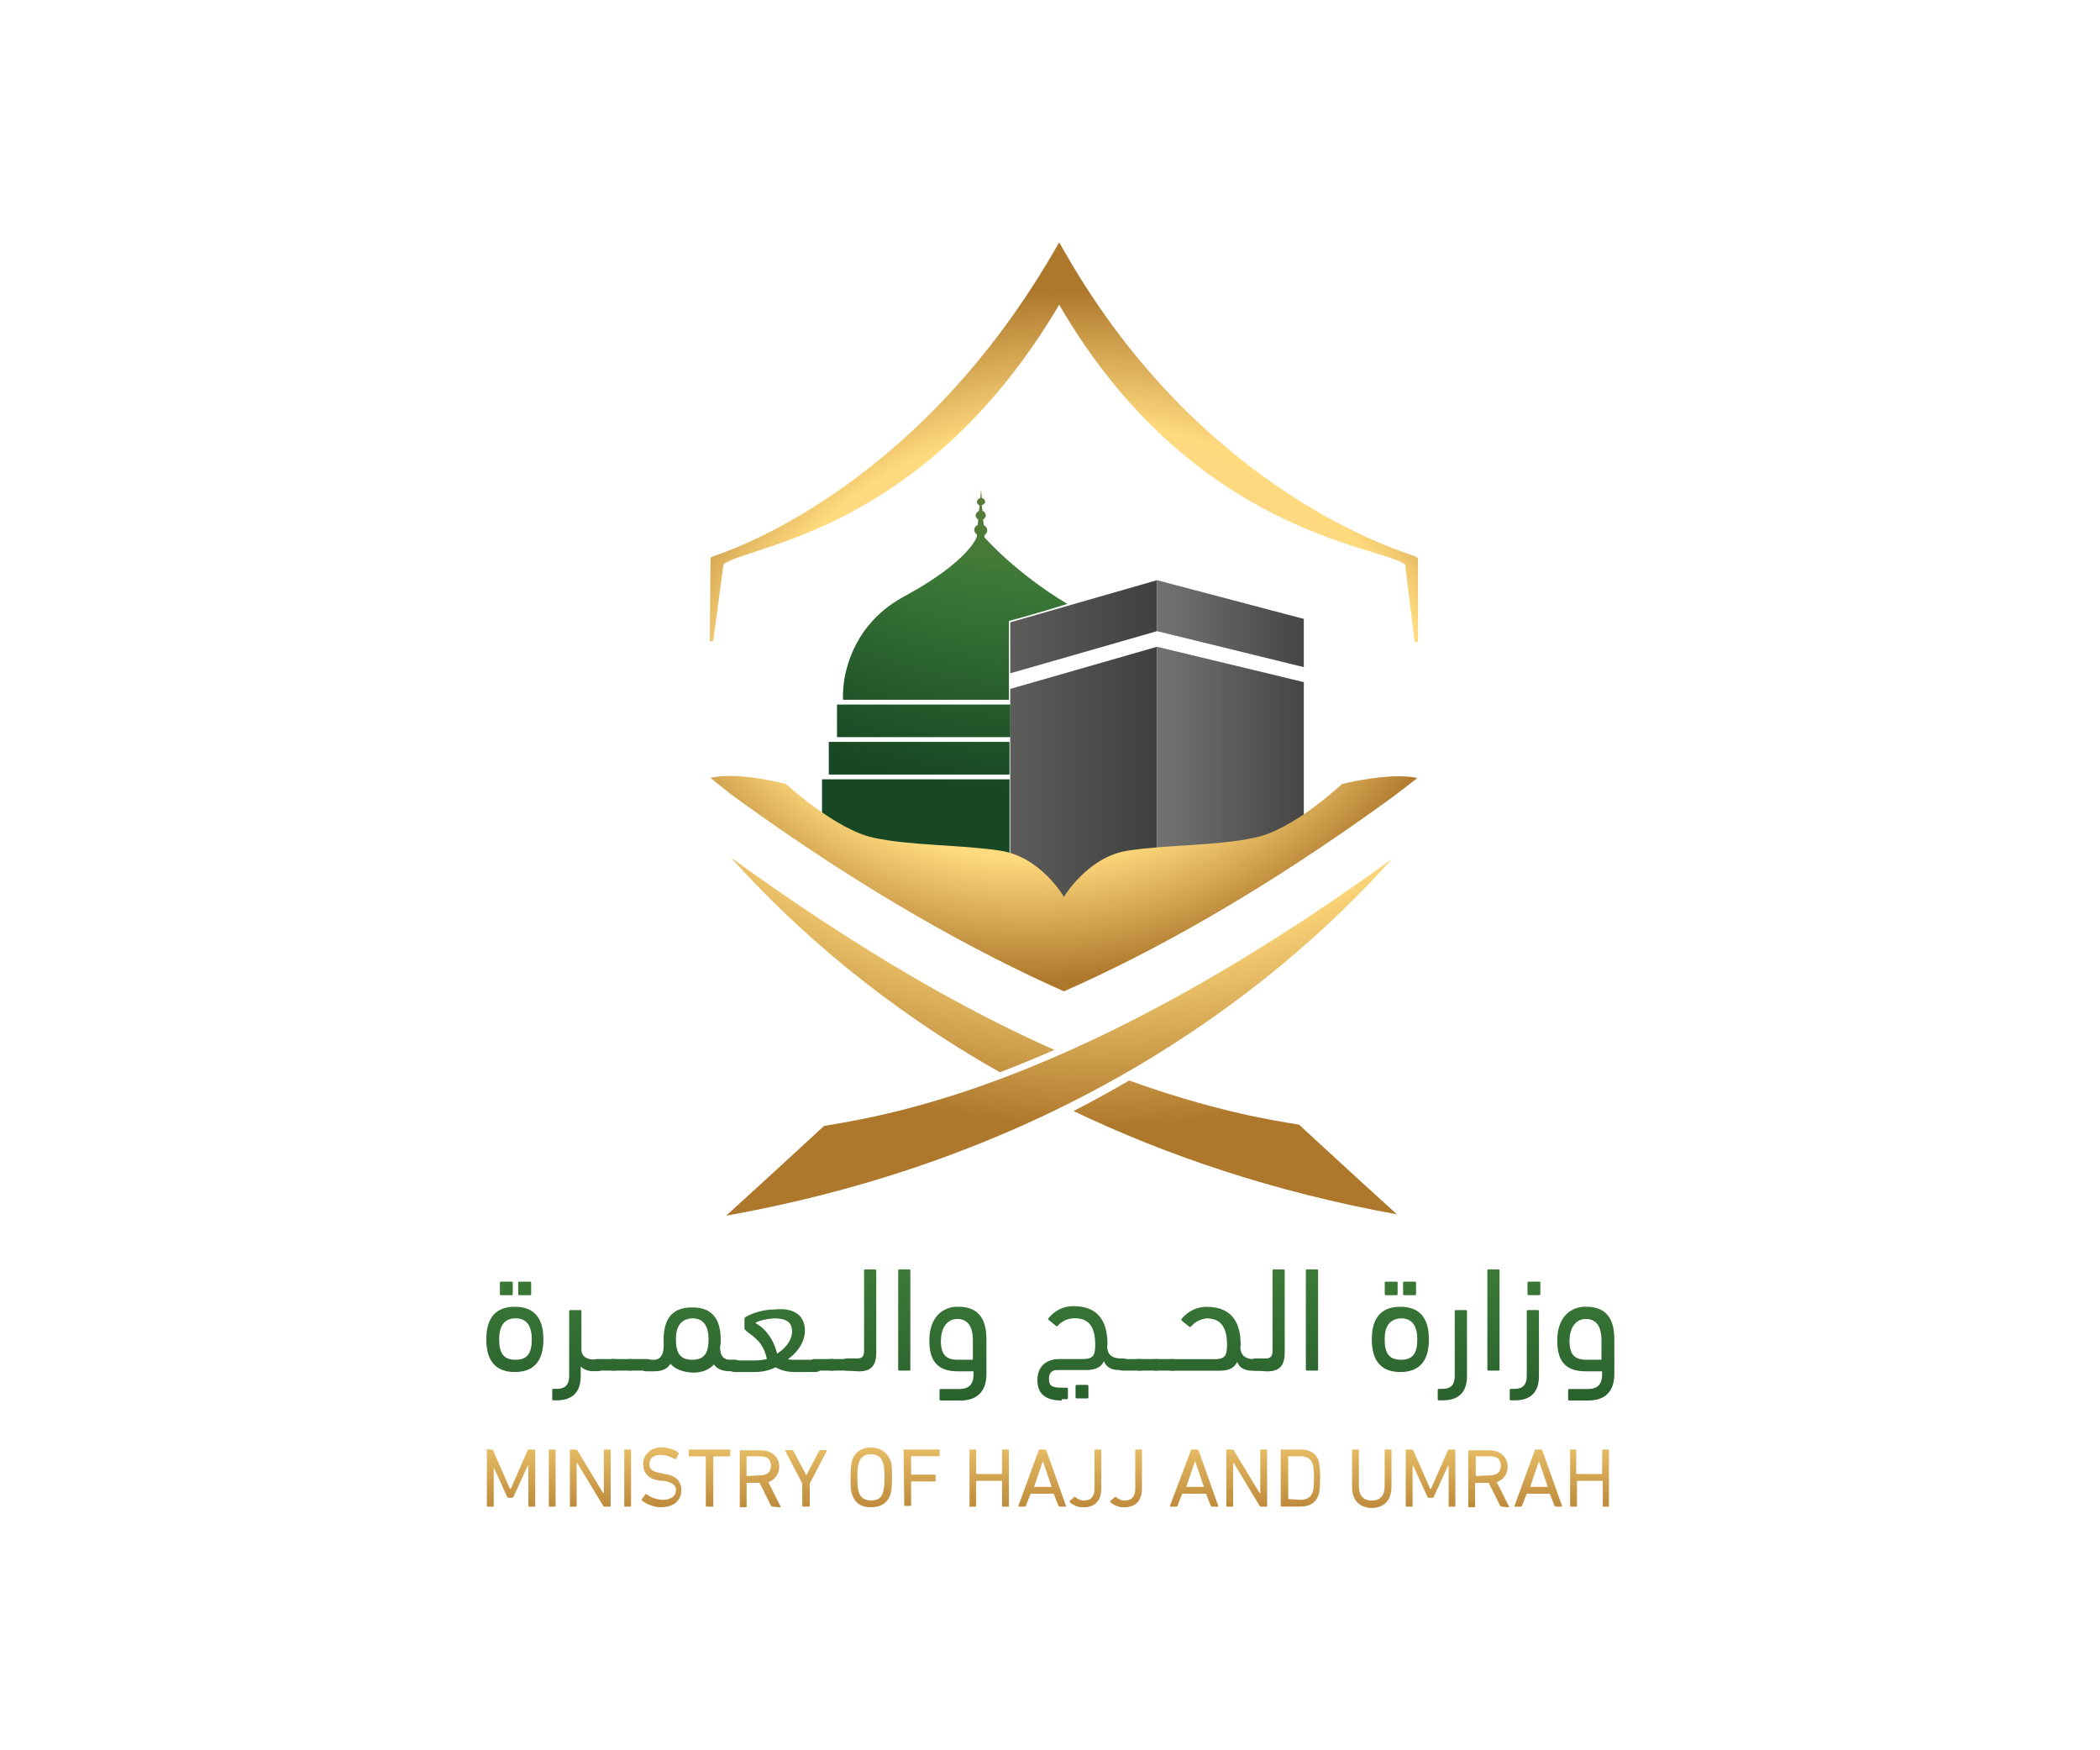 <?xml version="1.0" encoding="UTF-8"?>
<svg id="Layer_2" data-name="Layer 2" xmlns="http://www.w3.org/2000/svg" xmlns:xlink="http://www.w3.org/1999/xlink" viewBox="0 0 300 250">
  <defs>
    <style>
      .cls-1 {
        fill: url(#linear-gradient-38);
      }

      .cls-1, .cls-2, .cls-3, .cls-4, .cls-5, .cls-6, .cls-7, .cls-8, .cls-9, .cls-10, .cls-11, .cls-12, .cls-13, .cls-14, .cls-15, .cls-16, .cls-17, .cls-18, .cls-19, .cls-20, .cls-21, .cls-22, .cls-23, .cls-24, .cls-25, .cls-26, .cls-27, .cls-28, .cls-29, .cls-30, .cls-31, .cls-32, .cls-33, .cls-34, .cls-35, .cls-36, .cls-37, .cls-38, .cls-39, .cls-40, .cls-41, .cls-42, .cls-43, .cls-44, .cls-45, .cls-46, .cls-47, .cls-48, .cls-49, .cls-50, .cls-51, .cls-52, .cls-53, .cls-54, .cls-55, .cls-56, .cls-57, .cls-58, .cls-59, .cls-60, .cls-61 {
        stroke-width: 0px;
      }

      .cls-62 {
        clip-path: url(#clippath-45);
      }

      .cls-2 {
        fill: url(#linear-gradient-12);
      }

      .cls-63 {
        clip-path: url(#clippath-20);
      }

      .cls-64 {
        clip-path: url(#clippath-11);
      }

      .cls-3 {
        fill: url(#linear-gradient-17);
      }

      .cls-65 {
        clip-path: url(#clippath-16);
      }

      .cls-4 {
        fill: url(#linear-gradient-19);
      }

      .cls-5 {
        fill: url(#linear-gradient-33);
      }

      .cls-6 {
        fill: url(#linear-gradient);
      }

      .cls-66 {
        clip-path: url(#clippath-33);
      }

      .cls-67 {
        clip-path: url(#clippath-47);
      }

      .cls-7 {
        fill: url(#linear-gradient-21);
      }

      .cls-68 {
        clip-path: url(#clippath-41);
      }

      .cls-69 {
        clip-path: url(#clippath-32);
      }

      .cls-8 {
        fill: url(#linear-gradient-6);
      }

      .cls-9 {
        fill: url(#radial-gradient-8);
      }

      .cls-70 {
        clip-path: url(#clippath-2);
      }

      .cls-71 {
        clip-path: url(#clippath-13);
      }

      .cls-10 {
        fill: url(#linear-gradient-42);
      }

      .cls-72 {
        clip-path: url(#clippath-37);
      }

      .cls-73 {
        clip-path: url(#clippath-46);
      }

      .cls-74 {
        clip-path: url(#clippath-25);
      }

      .cls-75 {
        clip-path: url(#clippath-15);
      }

      .cls-11 {
        fill: url(#linear-gradient-15);
      }

      .cls-76 {
        clip-path: url(#clippath-6);
      }

      .cls-12 {
        fill: url(#linear-gradient-11);
      }

      .cls-77 {
        clip-path: url(#clippath-40);
      }

      .cls-78 {
        clip-path: url(#clippath-26);
      }

      .cls-13 {
        fill: url(#linear-gradient-5);
      }

      .cls-14 {
        fill: none;
      }

      .cls-15 {
        fill: url(#linear-gradient-31);
      }

      .cls-16 {
        fill: url(#linear-gradient-34);
      }

      .cls-79 {
        clip-path: url(#clippath-7);
      }

      .cls-80 {
        clip-path: url(#clippath-21);
      }

      .cls-81 {
        clip-path: url(#clippath-34);
      }

      .cls-82 {
        clip-path: url(#clippath-57);
      }

      .cls-83 {
        clip-path: url(#clippath-1);
      }

      .cls-84 {
        clip-path: url(#clippath-4);
      }

      .cls-85 {
        clip-path: url(#clippath-38);
      }

      .cls-17 {
        fill: url(#linear-gradient-41);
      }

      .cls-86 {
        clip-path: url(#clippath-36);
      }

      .cls-87 {
        clip-path: url(#clippath-27);
      }

      .cls-18 {
        fill: url(#linear-gradient-40);
      }

      .cls-19 {
        fill: url(#linear-gradient-13);
      }

      .cls-20 {
        fill: url(#linear-gradient-23);
      }

      .cls-88 {
        clip-path: url(#clippath-44);
      }

      .cls-21 {
        fill: url(#linear-gradient-25);
      }

      .cls-22 {
        fill: url(#linear-gradient-43);
      }

      .cls-23 {
        fill: url(#linear-gradient-16);
      }

      .cls-24 {
        fill: url(#linear-gradient-22);
      }

      .cls-89 {
        clip-path: url(#clippath-12);
      }

      .cls-25 {
        fill: #fff;
      }

      .cls-26 {
        fill: url(#linear-gradient-35);
      }

      .cls-27 {
        fill: url(#linear-gradient-50);
      }

      .cls-28 {
        fill: url(#linear-gradient-32);
      }

      .cls-29 {
        fill: url(#linear-gradient-20);
      }

      .cls-30 {
        fill: url(#linear-gradient-14);
      }

      .cls-31 {
        fill: url(#linear-gradient-2);
      }

      .cls-90 {
        clip-path: url(#clippath-24);
      }

      .cls-32 {
        fill: url(#linear-gradient-45);
      }

      .cls-91 {
        clip-path: url(#clippath-30);
      }

      .cls-92 {
        clip-path: url(#clippath-22);
      }

      .cls-33 {
        fill: url(#linear-gradient-7);
      }

      .cls-34 {
        fill: url(#radial-gradient-2);
      }

      .cls-35 {
        fill: url(#linear-gradient-39);
      }

      .cls-36 {
        fill: url(#radial-gradient-7);
      }

      .cls-37 {
        fill: url(#linear-gradient-3);
      }

      .cls-93 {
        clip-path: url(#clippath-9);
      }

      .cls-94 {
        clip-path: url(#clippath-52);
      }

      .cls-95 {
        clip-path: url(#clippath);
      }

      .cls-38 {
        fill: url(#radial-gradient-5);
      }

      .cls-39 {
        fill: url(#linear-gradient-9);
      }

      .cls-96 {
        clip-path: url(#clippath-50);
      }

      .cls-40 {
        fill: url(#linear-gradient-27);
      }

      .cls-41 {
        fill: url(#radial-gradient);
      }

      .cls-97 {
        clip-path: url(#clippath-48);
      }

      .cls-98 {
        clip-path: url(#clippath-39);
      }

      .cls-99 {
        clip-path: url(#clippath-19);
      }

      .cls-100 {
        clip-path: url(#clippath-31);
      }

      .cls-101 {
        clip-path: url(#clippath-54);
      }

      .cls-102 {
        clip-path: url(#clippath-3);
      }

      .cls-42 {
        fill: url(#linear-gradient-36);
      }

      .cls-43 {
        fill: url(#linear-gradient-48);
      }

      .cls-103 {
        clip-path: url(#clippath-43);
      }

      .cls-44 {
        fill: url(#linear-gradient-49);
      }

      .cls-45 {
        fill: url(#linear-gradient-8);
      }

      .cls-46 {
        fill: url(#linear-gradient-47);
      }

      .cls-104 {
        clip-path: url(#clippath-8);
      }

      .cls-47 {
        fill: url(#linear-gradient-24);
      }

      .cls-48 {
        fill: url(#linear-gradient-26);
      }

      .cls-49 {
        fill: url(#linear-gradient-18);
      }

      .cls-50 {
        fill: url(#linear-gradient-30);
      }

      .cls-105 {
        clip-path: url(#clippath-55);
      }

      .cls-106 {
        clip-path: url(#clippath-29);
      }

      .cls-51 {
        fill: url(#linear-gradient-44);
      }

      .cls-107 {
        clip-path: url(#clippath-18);
      }

      .cls-108 {
        clip-path: url(#clippath-14);
      }

      .cls-109 {
        clip-path: url(#clippath-17);
      }

      .cls-52 {
        fill: url(#linear-gradient-29);
      }

      .cls-53 {
        fill: url(#linear-gradient-46);
      }

      .cls-110 {
        clip-path: url(#clippath-5);
      }

      .cls-111 {
        clip-path: url(#clippath-58);
      }

      .cls-54 {
        fill: url(#radial-gradient-6);
      }

      .cls-112 {
        clip-path: url(#clippath-42);
      }

      .cls-55 {
        fill: url(#linear-gradient-28);
      }

      .cls-56 {
        fill: url(#linear-gradient-10);
      }

      .cls-57 {
        fill: url(#radial-gradient-9);
      }

      .cls-58 {
        fill: url(#radial-gradient-3);
      }

      .cls-113 {
        clip-path: url(#clippath-10);
      }

      .cls-114 {
        clip-path: url(#clippath-23);
      }

      .cls-115 {
        clip-path: url(#clippath-56);
      }

      .cls-116 {
        clip-path: url(#clippath-53);
      }

      .cls-117 {
        clip-path: url(#clippath-49);
      }

      .cls-59 {
        fill: url(#linear-gradient-4);
      }

      .cls-118 {
        clip-path: url(#clippath-51);
      }

      .cls-60 {
        fill: url(#linear-gradient-37);
      }

      .cls-119 {
        clip-path: url(#clippath-28);
      }

      .cls-61 {
        fill: url(#radial-gradient-4);
      }

      .cls-120 {
        clip-path: url(#clippath-35);
      }
    </style>
    <clipPath id="clippath">
      <polygon class="cls-14" points="165.29 92.38 144.32 98.4 144.32 130.92 165.29 126.26 165.29 92.38"/>
    </clipPath>
    <linearGradient id="linear-gradient" x1="-1136.87" y1="1207.16" x2="-1135.9" y2="1207.16" gradientTransform="translate(-43704.27 46695.03) rotate(-180) scale(38.59)" gradientUnits="userSpaceOnUse">
      <stop offset="0" stop-color="#3d3d3b"/>
      <stop offset="1" stop-color="#70706f"/>
    </linearGradient>
    <clipPath id="clippath-1">
      <polygon class="cls-14" points="165.29 82.87 144.32 88.89 144.32 96.17 165.29 90.15 165.29 82.87"/>
    </clipPath>
    <linearGradient id="linear-gradient-2" y1="1207.15" y2="1207.15" gradientTransform="translate(-43704.27 46672.23) rotate(-180) scale(38.59)" xlink:href="#linear-gradient"/>
    <clipPath id="clippath-2">
      <polygon class="cls-14" points="165.29 92.38 165.29 92.38 165.29 126.26 186.26 118.4 186.26 97.43 165.29 92.38"/>
    </clipPath>
    <linearGradient id="linear-gradient-3" x1="-1150.31" y1="1214.03" x2="-1149.34" y2="1214.03" gradientTransform="translate(-27290.91 29107.84) rotate(-180) scale(23.89)" xlink:href="#linear-gradient"/>
    <clipPath id="clippath-3">
      <polygon class="cls-14" points="165.29 82.87 165.29 82.87 165.29 90.15 186.26 95.29 186.26 88.4 165.29 82.87"/>
    </clipPath>
    <linearGradient id="linear-gradient-4" x1="-1150.31" y1="1214.01" x2="-1149.34" y2="1214.01" gradientTransform="translate(-27290.91 29086.99) rotate(-180) scale(23.89)" xlink:href="#linear-gradient"/>
    <clipPath id="clippath-4">
      <path class="cls-14" d="m71.31,191.31c0-1.84.68-3.01,2.33-3.01s2.33,1.16,2.33,3.01c0,2.04-.68,2.91-2.33,2.91s-2.33-.87-2.33-2.91m-1.84,0c0,3.3,1.55,4.66,4.08,4.66s4.08-1.36,4.08-4.66-1.55-4.66-4.08-4.66-4.08,1.36-4.08,4.66m2.13-8.25c-.1,0-.19,0-.19.19v1.55c0,.1,0,.2.19.2h1.46c.1,0,.19,0,.19-.2v-1.55c0-.1,0-.19-.19-.19h-1.46Zm2.62,0c-.1,0-.19,0-.19.19v1.55c0,.1,0,.2.19.2h1.46c.1,0,.2,0,.2-.2v-1.55c0-.1,0-.19-.2-.19h-1.46Z"/>
    </clipPath>
    <linearGradient id="linear-gradient-5" x1="-1119.02" y1="1188.09" x2="-1118.05" y2="1188.09" gradientTransform="translate(127298.19 119938.01) rotate(90) scale(107.08)" gradientUnits="userSpaceOnUse">
      <stop offset="0" stop-color="#ab882a"/>
      <stop offset=".04" stop-color="#ab882a"/>
      <stop offset=".17" stop-color="#9e8435"/>
      <stop offset=".32" stop-color="#8f803c"/>
      <stop offset=".66" stop-color="#3b7937"/>
      <stop offset="1" stop-color="#174724"/>
    </linearGradient>
    <clipPath id="clippath-5">
      <path class="cls-14" d="m81.51,187.13c-.1,0-.2,0-.2.19v9.22c0,1.26-.58,1.84-1.75,1.84h-.49c-.1,0-.19,0-.19.19v1.26c0,.1,0,.19.19.19h.39c2.33,0,3.5-1.17,3.5-3.49v-1.36c.49.49,1.07.68,1.75.68h.49c.68,0,.87-.1.87-.87,0-.58-.29-.78-.87-.78h-.2c-1.26,0-1.94-.49-1.94-1.46v-5.44c0-.1,0-.19-.19-.19h-1.36Z"/>
    </clipPath>
    <linearGradient id="linear-gradient-6" x1="-1119.02" y1="1188.1" x2="-1118.05" y2="1188.1" gradientTransform="translate(127307.39 119938.01) rotate(90) scale(107.08)" xlink:href="#linear-gradient-5"/>
    <clipPath id="clippath-6">
      <path class="cls-14" d="m85.3,194.12c-.58,0-.68.2-.68.87,0,.58.1.78.68.78h2.33c.68,0,.87-.19.87-.87,0-.58-.29-.78-.87-.78h-2.33Z"/>
    </clipPath>
    <linearGradient id="linear-gradient-7" x1="-1119.02" y1="1188.1" x2="-1118.05" y2="1188.1" gradientTransform="translate(127311.59 119938.01) rotate(90) scale(107.08)" xlink:href="#linear-gradient-5"/>
    <clipPath id="clippath-7">
      <path class="cls-14" d="m87.62,194.12c-.58,0-.68.2-.68.87,0,.58.1.78.68.78h2.33c.68,0,.87-.19.87-.87,0-.58-.29-.78-.87-.78h-2.33Z"/>
    </clipPath>
    <linearGradient id="linear-gradient-8" x1="-1119.02" y1="1188.1" x2="-1118.05" y2="1188.1" gradientTransform="translate(127313.99 119938.01) rotate(90) scale(107.08)" xlink:href="#linear-gradient-5"/>
    <clipPath id="clippath-8">
      <path class="cls-14" d="m90.05,194.12c-.58,0-.68.2-.68.87,0,.58.1.78.68.78h2.33c.68,0,.87-.19.87-.87,0-.58-.29-.78-.87-.78h-2.33Z"/>
    </clipPath>
    <linearGradient id="linear-gradient-9" x1="-1119.02" y1="1188.1" x2="-1118.05" y2="1188.1" gradientTransform="translate(127316.49 119938.01) rotate(90) scale(107.08)" xlink:href="#linear-gradient-5"/>
    <clipPath id="clippath-9">
      <path class="cls-14" d="m96.56,191.31c0-1.84.68-2.91,2.33-3.01,1.65,0,2.33,1.16,2.33,3.01,0,2.04-.68,2.91-2.33,2.91s-2.33-.87-2.33-2.91m-1.75.1v.87c0,1.46-.68,1.94-1.36,1.94h-1.07c-.68,0-.87.1-.87.78,0,.58.29.87.87.87h.97c.78,0,1.84-.1,2.43-1.07.68.78,1.75,1.17,3.2,1.26,1.26,0,2.33-.39,3.01-1.17.58.87,1.65.97,2.43.97h.48c.68,0,.87-.1.87-.87,0-.58-.29-.78-.87-.78h-.68c-.68,0-1.36-.39-1.36-1.84.1-.29.1-.68.1-.97,0-3.3-1.46-4.66-4.08-4.66s-4.08,1.36-4.08,4.66"/>
    </clipPath>
    <linearGradient id="linear-gradient-10" x1="-1119.02" y1="1188.1" x2="-1118.05" y2="1188.1" gradientTransform="translate(127324.04 119938.01) rotate(90) scale(107.08)" xlink:href="#linear-gradient-5"/>
    <clipPath id="clippath-10">
      <path class="cls-14" d="m107.91,188.98c.29-.29,1.46-.58,2.62-.68,1.55,0,2.62.39,2.62,1.84s-1.17,2.62-2.14,3.2c-.48-2.04-1.65-3.59-3.11-4.37m2.82-1.94c-1.94,0-3.5.68-4.18,1.07-.1,0-.19.19-.19.39v1.26c0,.1.1.2.29.39,1.26.97,2.43,1.65,2.91,3.98-.87.2-1.46.2-1.84.2h-2.72c-.68,0-.87.1-.87.78,0,.58.29.87.87.87h2.91c.87,0,1.94-.19,2.91-.68.78.49,1.75.68,2.72.68h2.91c.68,0,.87-.29.87-.97,0-.58-.29-.78-.87-.78h-3.2c-.29,0-.49,0-.68-.1,1.07-.68,2.43-2.23,2.43-4.08s-1.19-3.05-3.5-3.05c-.24,0-.5.01-.77.04"/>
    </clipPath>
    <linearGradient id="linear-gradient-11" x1="-1119.02" y1="1188.1" x2="-1118.05" y2="1188.1" gradientTransform="translate(127336.49 119938.01) rotate(90) scale(107.08)" xlink:href="#linear-gradient-5"/>
    <clipPath id="clippath-11">
      <path class="cls-14" d="m116.46,194.12c-.58,0-.68.2-.68.87,0,.58.1.78.68.78h2.33c.68,0,.87-.19.87-.87,0-.58-.29-.78-.87-.78h-2.33Z"/>
    </clipPath>
    <linearGradient id="linear-gradient-12" x1="-1119.02" y1="1188.11" x2="-1118.05" y2="1188.11" gradientTransform="translate(127343.69 119938.01) rotate(90) scale(107.08)" xlink:href="#linear-gradient-5"/>
    <clipPath id="clippath-12">
      <path class="cls-14" d="m118.79,194.12c-.58,0-.68.2-.68.87,0,.58.1.78.68.78h2.33c.68,0,.87-.19.87-.87,0-.58-.29-.78-.87-.78h-2.33Z"/>
    </clipPath>
    <linearGradient id="linear-gradient-13" x1="-1119.02" y1="1188.11" x2="-1118.05" y2="1188.11" gradientTransform="translate(127346.09 119938.01) rotate(90) scale(107.08)" xlink:href="#linear-gradient-5"/>
    <clipPath id="clippath-13">
      <path class="cls-14" d="m123.64,181.31c-.1,0-.2,0-.2.19v11.46c0,.78-.29,1.07-.97,1.07h-1.36c-.68,0-.87.29-.87.97,0,.58.29.78.87.78l1.55.1c1.84,0,2.52-.87,2.52-2.72v-11.65c0-.1,0-.19-.2-.19h-1.36Z"/>
    </clipPath>
    <linearGradient id="linear-gradient-14" x1="-1119.02" y1="1188.11" x2="-1118.05" y2="1188.11" gradientTransform="translate(127348.84 119938.01) rotate(90) scale(107.08)" xlink:href="#linear-gradient-5"/>
    <clipPath id="clippath-14">
      <path class="cls-14" d="m128.5,181.31c-.1,0-.19,0-.19.19v14.08c0,.1,0,.19.19.19h1.36c.1,0,.19,0,.19-.19v-14.08c0-.1,0-.19-.19-.19h-1.36Z"/>
    </clipPath>
    <linearGradient id="linear-gradient-15" x1="-1119.02" y1="1188.11" x2="-1118.05" y2="1188.11" gradientTransform="translate(127355.49 119938.01) rotate(90) scale(107.08)" xlink:href="#linear-gradient-5"/>
    <clipPath id="clippath-15">
      <path class="cls-14" d="m134.42,191.5c0-1.94.97-3.11,2.33-3.11,1.55,0,2.23,1.17,2.23,3.01v2.82h-2.14c-1.65,0-2.43-.68-2.43-2.72m-1.65,0c0,3.3,1.56,4.37,4.08,4.37h2.23v.49c0,1.65-.97,2.04-2.04,2.04h-2.62c-.1,0-.19,0-.19.19v1.26c0,.1,0,.19.19.19h2.82c2.23,0,3.69-1.17,3.69-3.79v-4.95c0-3.3-1.46-4.66-4.08-4.66-2.23,0-4.08,1.55-4.08,4.85"/>
    </clipPath>
    <linearGradient id="linear-gradient-16" x1="-1119.02" y1="1188.11" x2="-1118.05" y2="1188.11" gradientTransform="translate(127363.39 119938.01) rotate(90) scale(107.08)" xlink:href="#linear-gradient-5"/>
    <clipPath id="clippath-16">
      <path class="cls-14" d="m153.84,197.81c-.1,0-.19,0-.19.19v1.55c0,.1,0,.19.19.19h1.46c.1,0,.19,0,.19-.19v-1.55c0-.1,0-.19-.19-.19h-1.46Zm-4.08-9.52c-.1.1,0,.19.1.29l.97.78c.1.1.19.1.29,0,.58-.68,1.46-1.07,2.43-1.07,2.23,0,2.91,1.55,2.91,3.79,0,1.55-.29,2.04-1.85,2.04h-3.4c-1.26,0-3.01.68-3.01,3.01,0,2.04,1.26,2.91,3.49,2.91v-.19h.68c.1,0,.19,0,.19-.19v-1.26c0-.1,0-.19-.19-.19h-.68c-1.46,0-1.84-.29-1.84-1.26,0-.68.29-1.26,1.16-1.26h4.08c1.26,0,2.14-.29,2.62-1.26.29.87,1.17,1.26,2.14,1.26h.49c.68,0,.87-.1.87-.87,0-.58-.29-.78-.87-.78h-.19c-1.17,0-1.85-.49-1.94-1.36-.1-.19,0-.49,0-.68,0-2.82-.97-5.44-4.85-5.44-1.65,0-2.82.78-3.59,1.75"/>
    </clipPath>
    <linearGradient id="linear-gradient-17" x1="-1119.02" y1="1188.12" x2="-1118.05" y2="1188.12" gradientTransform="translate(127381.79 119938.01) rotate(90) scale(107.08)" xlink:href="#linear-gradient-5"/>
    <clipPath id="clippath-17">
      <path class="cls-14" d="m160.44,194.12c-.58,0-.68.2-.68.87,0,.58.1.78.68.78h2.33c.68,0,.87-.19.87-.87,0-.58-.29-.78-.87-.78h-2.33Z"/>
    </clipPath>
    <linearGradient id="linear-gradient-18" x1="-1119.02" y1="1188.12" x2="-1118.05" y2="1188.12" gradientTransform="translate(127388.99 119938.01) rotate(90) scale(107.08)" xlink:href="#linear-gradient-5"/>
    <clipPath id="clippath-18">
      <path class="cls-14" d="m162.77,194.12c-.58,0-.68.2-.68.87,0,.58.1.78.68.78h2.33c.68,0,.87-.19.87-.87,0-.58-.29-.78-.87-.78h-2.33Z"/>
    </clipPath>
    <linearGradient id="linear-gradient-19" x1="-1119.02" y1="1188.12" x2="-1118.05" y2="1188.12" gradientTransform="translate(127391.39 119938.01) rotate(90) scale(107.08)" xlink:href="#linear-gradient-5"/>
    <clipPath id="clippath-19">
      <path class="cls-14" d="m165.19,194.12c-.58,0-.68.2-.68.87,0,.58.1.78.68.78h2.33c.68,0,.87-.19.87-.87,0-.58-.29-.78-.87-.78h-2.33Z"/>
    </clipPath>
    <linearGradient id="linear-gradient-20" x1="-1119.02" y1="1188.12" x2="-1118.05" y2="1188.12" gradientTransform="translate(127393.89 119938.01) rotate(90) scale(107.08)" xlink:href="#linear-gradient-5"/>
    <clipPath id="clippath-20">
      <path class="cls-14" d="m168.79,188.4c-.1.1,0,.19.1.29l.97.78c.1.1.19.1.29,0,.58-.68,1.36-1.07,2.23-1.16,2.23,0,2.91,1.55,2.91,3.79,0,1.55-.29,2.04-1.84,2.04h-6.02c-.68,0-.87.1-.87.78,0,.58.29.87.87.87h6.7c1.26,0,2.14-.29,2.62-1.26.29.87,1.17,1.26,2.14,1.26h.49c.68,0,.87-.1.87-.87,0-.58-.29-.78-.87-.78h-.2c-1.16,0-1.84-.49-1.94-1.36-.1-.19,0-.49,0-.68,0-2.82-.97-5.44-4.86-5.44-1.65,0-2.81.78-3.59,1.75"/>
    </clipPath>
    <linearGradient id="linear-gradient-21" x1="-1119.02" y1="1188.12" x2="-1118.05" y2="1188.12" gradientTransform="translate(127401.04 119938.01) rotate(90) scale(107.08)" xlink:href="#linear-gradient-5"/>
    <clipPath id="clippath-21">
      <path class="cls-14" d="m181.99,181.31c-.1,0-.2,0-.2.19v11.46c0,.78-.29,1.07-.97,1.07h-1.36c-.68,0-.87.29-.87.97,0,.58.29.78.87.78l1.55.1c1.84,0,2.52-.87,2.52-2.72v-11.65c0-.1,0-.19-.19-.19h-1.36Z"/>
    </clipPath>
    <linearGradient id="linear-gradient-22" x1="-1119.02" y1="1188.12" x2="-1118.05" y2="1188.12" gradientTransform="translate(127408.94 119938.01) rotate(90) scale(107.08)" xlink:href="#linear-gradient-5"/>
    <clipPath id="clippath-22">
      <path class="cls-14" d="m186.75,181.31c-.1,0-.2,0-.2.19v14.08c0,.1,0,.19.2.19h1.36c.1,0,.19,0,.19-.19v-14.08c0-.1,0-.19-.19-.19h-1.36Z"/>
    </clipPath>
    <linearGradient id="linear-gradient-23" x1="-1119.02" y1="1188.12" x2="-1118.05" y2="1188.12" gradientTransform="translate(127415.49 119938.01) rotate(90) scale(107.08)" xlink:href="#linear-gradient-5"/>
    <clipPath id="clippath-23">
      <path class="cls-14" d="m197.81,191.31c0-1.84.68-2.91,2.33-3.01,1.65,0,2.33,1.16,2.33,3.01,0,2.04-.68,2.91-2.33,2.91s-2.33-.87-2.33-2.91m-1.84,0c0,3.3,1.55,4.66,4.08,4.66s4.08-1.36,4.08-4.66-1.55-4.66-4.08-4.66-4.08,1.36-4.08,4.66m2.04-8.25c-.1,0-.19,0-.19.19v1.55c0,.1,0,.2.19.2h1.46c.1,0,.19,0,.19-.2v-1.55c0-.1,0-.19-.19-.19h-1.46Zm2.62,0c-.1,0-.19,0-.19.19v1.55c0,.1,0,.2.19.2h1.46c.1,0,.2,0,.2-.2v-1.55c0-.1,0-.19-.2-.19h-1.46Z"/>
    </clipPath>
    <linearGradient id="linear-gradient-24" y1="1188.13" y2="1188.13" gradientTransform="translate(127428.49 119938.01) rotate(90) scale(107.08)" xlink:href="#linear-gradient-5"/>
    <clipPath id="clippath-24">
      <path class="cls-14" d="m208.01,187.13c-.1,0-.19,0-.19.19v9.22c0,1.26-.58,1.84-1.75,1.84h-.49c-.1,0-.2,0-.2.19v1.26c0,.1,0,.19.2.19h.49c2.33,0,3.5-1.17,3.5-3.49v-9.22c0-.1,0-.19-.19-.19h-1.36Z"/>
    </clipPath>
    <linearGradient id="linear-gradient-25" x1="-1119.02" y1="1188.13" x2="-1118.05" y2="1188.13" gradientTransform="translate(127436.14 119938.01) rotate(90) scale(107.08)" xlink:href="#linear-gradient-5"/>
    <clipPath id="clippath-25">
      <path class="cls-14" d="m212.67,181.31c-.1,0-.19,0-.19.19v14.08c0,.1,0,.19.19.19h1.36c.1,0,.19,0,.19-.19v-14.08c0-.1,0-.19-.19-.19h-1.36Z"/>
    </clipPath>
    <linearGradient id="linear-gradient-26" x1="-1119.02" y1="1188.13" x2="-1118.05" y2="1188.13" gradientTransform="translate(127442.19 119938.01) rotate(90) scale(107.08)" xlink:href="#linear-gradient-5"/>
    <clipPath id="clippath-26">
      <path class="cls-14" d="m218.3,187.13c-.1,0-.19,0-.19.19v9.22c0,1.26-.58,1.84-1.75,1.84h-.49c-.1,0-.19,0-.19.19v1.26c0,.1,0,.19.19.19h.49c2.33,0,3.49-1.17,3.49-3.49v-9.22c0-.1,0-.19-.19-.19h-1.36Zm.1-4.08c-.1,0-.19,0-.19.19v1.55c0,.1,0,.2.19.2h1.46c.1,0,.2,0,.2-.2v-1.55c0-.1,0-.19-.2-.19h-1.46Z"/>
    </clipPath>
    <linearGradient id="linear-gradient-27" x1="-1119.02" y1="1188.13" x2="-1118.05" y2="1188.13" gradientTransform="translate(127446.84 119938.01) rotate(90) scale(107.08)" xlink:href="#linear-gradient-5"/>
    <clipPath id="clippath-27">
      <path class="cls-14" d="m224.22,191.5c0-1.94.97-3.11,2.33-3.11,1.55,0,2.23,1.17,2.23,3.01v2.82h-2.14c-1.65,0-2.43-.68-2.43-2.72m-1.75,0c0,3.3,1.55,4.37,4.08,4.37h2.33v.49c0,1.65-.97,2.04-2.04,2.04h-2.62c-.1,0-.19,0-.19.19v1.26c0,.1,0,.19.19.19h2.72c2.23,0,3.69-1.17,3.69-3.79v-4.95c0-3.3-1.46-4.66-4.08-4.66-2.23,0-4.08,1.55-4.08,4.85"/>
    </clipPath>
    <linearGradient id="linear-gradient-28" x1="-1119.02" y1="1188.14" x2="-1118.05" y2="1188.14" gradientTransform="translate(127455.79 119938.01) rotate(90) scale(107.08)" xlink:href="#linear-gradient-5"/>
    <clipPath id="clippath-28">
      <path class="cls-14" d="m75.59,207.04q-.1,0-.2.1l-2.43,5.53h-.1l-2.43-5.53s-.1-.1-.19-.1h-.78s-.1,0-.1.1h.19v7.96s0,.1.1.1h.78s.1,0,.1-.1v-5.51l1.94,4.25s.1.1.19.1h.49q.1,0,.19-.1l2.04-4.47h.1v5.73s0,.1.1.1h.78s.1,0,.1-.1v-7.96s0-.1-.1-.1h-.78Z"/>
    </clipPath>
    <linearGradient id="linear-gradient-29" x1="-1121.49" y1="1183.28" x2="-1120.52" y2="1183.28" gradientTransform="translate(78856.67 74822.56) rotate(90) scale(66.58)" gradientUnits="userSpaceOnUse">
      <stop offset="0" stop-color="#cf9921"/>
      <stop offset=".31" stop-color="#ebcd95"/>
      <stop offset=".74" stop-color="#ffda7e"/>
      <stop offset="1" stop-color="#ae782c"/>
    </linearGradient>
    <clipPath id="clippath-29">
      <path class="cls-14" d="m78.5,207.04s-.1,0-.1.1v7.96s0,.1.1.1h.78s.1,0,.1-.1v-7.96s0-.1-.1-.1h-.78Z"/>
    </clipPath>
    <linearGradient id="linear-gradient-30" y1="1183.28" y2="1183.28" gradientTransform="translate(78862.82 74822.56) rotate(90) scale(66.58)" xlink:href="#linear-gradient-29"/>
    <clipPath id="clippath-30">
      <path class="cls-14" d="m86.36,207.04s-.1,0-.1.1v6.12h-.1l-3.69-6.12s-.1-.1-.19-.1h-.78s-.1,0-.1.1v7.96s0,.1.1.1h.78s.1,0,.1-.1v-6.12h.1l3.69,6.12s.1.1.19.1h.78s.1,0,.1-.1v-7.96s0-.1-.1-.1h-.78Z"/>
    </clipPath>
    <linearGradient id="linear-gradient-31" y1="1183.29" y2="1183.29" gradientTransform="translate(78868.42 74822.56) rotate(90) scale(66.58)" xlink:href="#linear-gradient-29"/>
    <clipPath id="clippath-31">
      <path class="cls-14" d="m89.27,207.04s-.1,0-.1.1v7.96s0,.1.1.1h.78s.1,0,.1-.1v-7.96s0-.1-.1-.1h-.78Z"/>
    </clipPath>
    <linearGradient id="linear-gradient-32" y1="1183.29" y2="1183.29" gradientTransform="translate(78873.92 74822.56) rotate(90) scale(66.58)" xlink:href="#linear-gradient-29"/>
    <clipPath id="clippath-32">
      <path class="cls-14" d="m91.9,209.17c0,1.36.87,2.14,2.43,2.33h.49c1.36.29,1.75.68,1.75,1.36,0,.78-.68,1.36-1.84,1.36-.97,0-1.84-.39-2.33-.78q-.1-.1-.2,0l-.49.68q-.1.1,0,.2c.68.58,1.84.97,2.62.97,2.04,0,3.01-1.07,3.01-2.43s-.87-2.14-2.43-2.33l-.39-.1c-1.26-.19-1.75-.58-1.75-1.26,0-.87.58-1.36,1.55-1.36.78,0,1.36.19,2.04.58q.1.1.19,0l.39-.68q.1-.1,0-.19c-.58-.49-1.46-.78-2.43-.78-1.55,0-2.62.97-2.62,2.43"/>
    </clipPath>
    <linearGradient id="linear-gradient-33" x1="-1121.49" y1="1183.29" x2="-1120.52" y2="1183.29" gradientTransform="translate(78878.88 74822.56) rotate(90) scale(66.58)" xlink:href="#linear-gradient-29"/>
    <clipPath id="clippath-33">
      <path class="cls-14" d="m98.5,207.04s-.1,0-.1.1v.78s0,.1.1.1h2.23q.1,0,.1.1v6.99s0,.1.1.1h.87s.1,0,.1-.1v-6.99q0-.1.1-.1h2.23s.1,0,.1-.1v-.78s0-.1-.1-.1h-5.73Z"/>
    </clipPath>
    <linearGradient id="linear-gradient-34" y1="1183.29" y2="1183.29" gradientTransform="translate(78885.97 74822.56) rotate(90) scale(66.58)" xlink:href="#linear-gradient-29"/>
    <clipPath id="clippath-34">
      <path class="cls-14" d="m106.65,210.73v-2.62q0-.1.1-.1h1.84c1.07,0,1.55.49,1.55,1.36s-.58,1.36-1.55,1.36l-1.84.1q-.1,0-.1-.1m-.87-3.59s-.1,0-.1.1v7.96s0,.1.1.1h.78s.1,0,.1-.1v-3.3q0-.1.1-.1h1.75l1.65,3.3c.1,0,.1.1.19.1l1.07.1q.19,0,.1-.1l-1.75-3.49c.97-.39,1.55-1.17,1.55-2.23,0-1.36-1.07-2.33-2.62-2.33h-2.91Z"/>
    </clipPath>
    <linearGradient id="linear-gradient-35" x1="-1121.49" y1="1183.3" x2="-1120.52" y2="1183.3" gradientTransform="translate(78893.45 74822.56) rotate(90) scale(66.58)" xlink:href="#linear-gradient-29"/>
    <clipPath id="clippath-35">
      <path class="cls-14" d="m117.23,207.13q-.1,0-.2.1l-1.84,3.49-1.85-3.49c-.1,0-.1-.1-.19-.1h-.87c-.1,0-.19,0-.1.1l2.43,4.66v3.2s0,.1.1.1h.87s.1,0,.1-.1v-3.2l2.43-4.66s0-.1-.1-.1h-.78Z"/>
    </clipPath>
    <linearGradient id="linear-gradient-36" y1="1183.3" x2="-1120.52" y2="1183.3" gradientTransform="translate(78900.15 74822.56) rotate(90) scale(66.58)" xlink:href="#linear-gradient-29"/>
    <clipPath id="clippath-36">
      <path class="cls-14" d="m122.67,213.06c-.1-.29-.19-.87-.19-2.04,0-1.26.1-1.75.19-2.04.29-.87.78-1.26,1.75-1.26s1.55.49,1.75,1.26c.1.29.19.87.19,2.04,0,1.26-.1,1.75-.19,2.04-.19.87-.78,1.26-1.75,1.26s-1.55-.49-1.75-1.26m-.97-4.37c-.1.49-.19.97-.19,2.33s0,1.85.19,2.33c.39,1.36,1.36,1.94,2.72,1.94,1.46,0,2.43-.68,2.82-1.94.1-.49.19-.97.19-2.33s0-1.84-.19-2.33c-.49-1.26-1.46-1.94-2.82-1.94s-2.33.68-2.72,1.94"/>
    </clipPath>
    <linearGradient id="linear-gradient-37" x1="-1121.49" y1="1183.31" x2="-1120.52" y2="1183.31" gradientTransform="translate(78909.77 74822.56) rotate(90) scale(66.58)" xlink:href="#linear-gradient-29"/>
    <clipPath id="clippath-37">
      <path class="cls-14" d="m129.18,207.04s-.1,0-.1.1l.1,7.86s0,.1.1.1h.78s.1,0,.1-.1v-3.3q0-.1.1-.1h3.3s.1,0,.1-.1v-.78s0-.1-.1-.1h-3.3q-.1,0-.1-.1v-2.43q0-.1.1-.1h3.88s.1,0,.1-.1v-.78s0-.1-.1-.1h-4.95Z"/>
    </clipPath>
    <linearGradient id="linear-gradient-38" x1="-1121.49" y1="1183.31" x2="-1120.52" y2="1183.31" gradientTransform="translate(78917.17 74822.56) rotate(90) scale(66.58)" xlink:href="#linear-gradient-29"/>
    <clipPath id="clippath-38">
      <path class="cls-14" d="m143.25,207.04s-.1,0-.1.1v3.3q0,.1-.1.1h-3.5q-.1,0-.1-.1v-3.3s0-.1-.1-.1h-.78s-.1,0-.1.1v7.96s0,.1.1.1h.78s.1,0,.1-.1v-3.49q0-.1.1-.1h3.5q.1,0,.1.1v3.49s0,.1.1.1h.78s.1,0,.1-.1v-7.96s0-.1-.1-.1h-.78Z"/>
    </clipPath>
    <linearGradient id="linear-gradient-39" y1="1183.31" y2="1183.31" gradientTransform="translate(78927.12 74822.56) rotate(90) scale(66.58)" xlink:href="#linear-gradient-29"/>
    <clipPath id="clippath-39">
      <path class="cls-14" d="m148.98,208.69l1.26,3.69h-2.52l1.26-3.69Zm-.49-1.65s-.1,0-.1.1l-2.91,7.96s0,.1.1.1h.78q.1,0,.19-.1l.68-1.75h3.3l.68,1.75c.1,0,.1.1.2.1h.78q.1,0,.1-.1l-2.82-7.96c-.1,0-.1-.1-.19-.1h-.78Z"/>
    </clipPath>
    <linearGradient id="linear-gradient-40" y1="1183.32" y2="1183.32" gradientTransform="translate(78934.92 74822.56) rotate(90) scale(66.58)" xlink:href="#linear-gradient-29"/>
    <clipPath id="clippath-40">
      <path class="cls-14" d="m156.46,207.04s-.1,0-.1.1v5.44c0,1.26-.58,1.75-1.55,1.75-.49,0-.97-.29-1.17-.49q-.1-.1-.19,0l-.58.49q0,.1-.1.19c.39.39,1.16.78,1.94.78,1.65,0,2.62-.87,2.62-2.72v-5.44s0-.1-.1-.1h-.78Z"/>
    </clipPath>
    <linearGradient id="linear-gradient-41" x1="-1121.49" y1="1183.32" x2="-1120.52" y2="1183.32" gradientTransform="translate(78941.27 74822.56) rotate(90) scale(66.58)" xlink:href="#linear-gradient-29"/>
    <clipPath id="clippath-41">
      <path class="cls-14" d="m162.28,207.04s-.1,0-.1.1v5.44c0,1.26-.58,1.75-1.55,1.75-.49,0-.97-.29-1.17-.49q-.1-.1-.2,0l-.58.49q0,.1-.1.19c.39.39,1.16.78,1.94.78,1.65,0,2.62-.87,2.62-2.72v-5.44s0-.1-.1-.1h-.78Z"/>
    </clipPath>
    <linearGradient id="linear-gradient-42" x1="-1121.49" y1="1183.32" x2="-1120.52" y2="1183.32" gradientTransform="translate(78947.27 74822.56) rotate(90) scale(66.58)" xlink:href="#linear-gradient-29"/>
    <clipPath id="clippath-42">
      <path class="cls-14" d="m170.73,208.69l1.26,3.69h-2.53l1.26-3.69Zm-.49-1.65s-.1,0-.1.1l-3.01,7.96s0,.1.1.1h.78q.1,0,.2-.1l.68-1.75h3.4l.68,1.75c.1,0,.1.1.19.1h.78q.1,0,.1-.1l-2.82-7.96c-.1,0-.1-.1-.19-.1h-.78Z"/>
    </clipPath>
    <linearGradient id="linear-gradient-43" y1="1183.33" y2="1183.33" gradientTransform="translate(78957.27 74822.56) rotate(90) scale(66.58)" xlink:href="#linear-gradient-29"/>
    <clipPath id="clippath-43">
      <path class="cls-14" d="m180.14,207.04s-.1,0-.1.1v6.12h-.1l-3.69-6.12s-.1-.1-.19-.1h-.78s-.1,0-.1.1v7.96s0,.1.1.1h.78s.1,0,.1-.1v-6.12h.1l3.69,6.12s.1.1.19.1h.78s.1,0,.1-.1v-7.96s0-.1-.1-.1h-.78Z"/>
    </clipPath>
    <linearGradient id="linear-gradient-44" y1="1183.33" y2="1183.33" gradientTransform="translate(78965.02 74822.56) rotate(90) scale(66.58)" xlink:href="#linear-gradient-29"/>
    <clipPath id="clippath-44">
      <path class="cls-14" d="m184.03,208.1q0-.1.1-.1h1.55c.97,0,1.55.29,1.84,1.07.1.29.19.78.19,2.04,0,1.36-.1,1.75-.19,2.04-.29.78-.87,1.07-1.84,1.07l-1.55-.1q0,.1,0,0h-.1v-6.02Zm-.97-1.07s-.1,0-.1.1v7.96s0,.1.1.1h2.72c1.36,0,2.23-.58,2.62-1.75.1-.49.19-.87.19-2.33s-.1-1.84-.19-2.33c-.29-1.17-1.26-1.75-2.62-1.75h-2.72Z"/>
    </clipPath>
    <linearGradient id="linear-gradient-45" y1="1183.33" y2="1183.33" gradientTransform="translate(78972.92 74822.56) rotate(90) scale(66.58)" xlink:href="#linear-gradient-29"/>
    <clipPath id="clippath-45">
      <path class="cls-14" d="m197.91,207.04s-.1,0-.1.1v5.15c0,1.36-.68,2.04-1.84,2.04s-1.84-.68-1.84-2.04v-5.15s0-.1-.1-.1h-.78s-.1,0-.1.1v5.24c0,1.84.97,2.91,2.72,3.01,1.84,0,2.91-1.07,2.91-3.01v-5.24s0-.1-.1-.1h-.78Z"/>
    </clipPath>
    <linearGradient id="linear-gradient-46" x1="-1121.49" y1="1183.34" x2="-1120.52" y2="1183.34" gradientTransform="translate(78983.42 74822.56) rotate(90) scale(66.58)" xlink:href="#linear-gradient-29"/>
    <clipPath id="clippath-46">
      <path class="cls-14" d="m207.04,207.04q-.1,0-.19.1l-2.43,5.53h-.1l-2.43-5.53s-.1-.1-.19-.1h-.78s-.1,0-.1.1v7.96s0,.1.1.1h.78s.1,0,.1-.1v-5.73h.1l2.04,4.47s.1.1.19.1h.49q.1,0,.19-.1l2.04-4.47h.1v5.73s0,.1.1.1h.78s.1,0,.1-.1v-7.96s0-.1-.1-.1h-.78Z"/>
    </clipPath>
    <linearGradient id="linear-gradient-47" y1="1183.34" y2="1183.34" gradientTransform="translate(78992.07 74822.56) rotate(90) scale(66.58)" xlink:href="#linear-gradient-29"/>
    <clipPath id="clippath-47">
      <path class="cls-14" d="m210.82,210.73v-2.62q0-.1.1-.1h1.94c1.07,0,1.55.49,1.55,1.36s-.58,1.36-1.55,1.36l-1.94.1q-.1,0-.1-.1m-.97-3.59s-.1,0-.1.1v7.96s0,.1.1.1h.78s.1,0,.1-.1v-3.3q0-.1.1-.1h1.84l1.65,3.3c.1,0,.1.1.19.1l.97.1q.2,0,.1-.1l-1.75-3.49c.97-.39,1.55-1.17,1.55-2.23,0-1.36-1.07-2.33-2.62-2.33h-2.91Z"/>
    </clipPath>
    <linearGradient id="linear-gradient-48" x1="-1121.49" y1="1183.34" x2="-1120.52" y2="1183.34" gradientTransform="translate(79000.65 74822.56) rotate(90) scale(66.58)" xlink:href="#linear-gradient-29"/>
    <clipPath id="clippath-48">
      <path class="cls-14" d="m219.85,208.69l1.26,3.69h-2.52l1.26-3.69Zm-.49-1.65s-.1,0-.1.1l-2.91,7.96s0,.1.1.1h.78q.1,0,.19-.1l.68-1.75h3.3l.68,1.75c.1,0,.1.1.19.1h.78q.1,0,.1-.1l-2.82-7.96c-.1,0-.1-.1-.2-.1h-.78Z"/>
    </clipPath>
    <linearGradient id="linear-gradient-49" y1="1183.35" y2="1183.35" gradientTransform="translate(79007.92 74822.56) rotate(90) scale(66.58)" xlink:href="#linear-gradient-29"/>
    <clipPath id="clippath-49">
      <path class="cls-14" d="m228.98,207.04s-.1,0-.1.1v3.3q0,.1-.1.1h-3.5q-.1,0-.1-.1v-3.3s0-.1-.1-.1h-.78s-.1,0-.1.1h.1v7.96s0,.1.1.1h.78s.1,0,.1-.1v-3.49q0-.1.1-.1h3.49q.1,0,.1.1v3.49s0,.1.1.1h.68s.1,0,.1-.1v-7.96s0-.1-.1-.1h-.78Z"/>
    </clipPath>
    <linearGradient id="linear-gradient-50" y1="1183.35" y2="1183.35" gradientTransform="translate(79015.42 74822.56) rotate(90) scale(66.58)" xlink:href="#linear-gradient-29"/>
    <clipPath id="clippath-50">
      <path class="cls-14" d="m150.53,35.97c-20.48,35.24-48.35,43.3-48.64,43.49l-.39.19-.1,11.94h.49l1.46-10.97c3.2-2.72,28.64-4.37,47.96-37.09,19.03,32.72,46.02,34.46,49.42,37.09l1.36,11.07h.49v-11.94l-.39-.29c-.29-.19-30-8.25-50.1-43.49l-.78-1.36-.78,1.36Z"/>
    </clipPath>
    <radialGradient id="radial-gradient" cx="-1103.72" cy="1190.24" fx="-1103.72" fy="1190.24" r=".97" gradientTransform="translate(82767.75 -88975.5) scale(74.85)" gradientUnits="userSpaceOnUse">
      <stop offset="0" stop-color="#cf9921"/>
      <stop offset=".31" stop-color="#ebcd95"/>
      <stop offset=".74" stop-color="#ffda7e"/>
      <stop offset="1" stop-color="#ae782c"/>
    </radialGradient>
    <clipPath id="clippath-51">
      <rect class="cls-14" x="118.4" y="105.97" width="25.82" height="4.66"/>
    </clipPath>
    <radialGradient id="radial-gradient-2" cx="-1105.56" cy="1191.21" fx="-1105.56" fy="1191.21" r=".97" gradientTransform="translate(99063.74 -106550.95) scale(89.47)" gradientUnits="userSpaceOnUse">
      <stop offset="0" stop-color="#ab882a"/>
      <stop offset=".04" stop-color="#ab882a"/>
      <stop offset=".17" stop-color="#9e8435"/>
      <stop offset=".32" stop-color="#8f803c"/>
      <stop offset=".66" stop-color="#3b7937"/>
      <stop offset="1" stop-color="#174724"/>
    </radialGradient>
    <clipPath id="clippath-52">
      <rect class="cls-14" x="119.57" y="100.63" width="24.76" height="4.66"/>
    </clipPath>
    <radialGradient id="radial-gradient-3" cx="-1105.56" cy="1191.21" fx="-1105.56" fy="1191.21" r=".97" xlink:href="#radial-gradient-2"/>
    <clipPath id="clippath-53">
      <path class="cls-14" d="m117.72,160.82c-4.17,3.88-13.98,12.82-13.98,12.82,46.6-8.35,77.08-30.87,95.14-50.97-44.37,32.23-71.84,36.6-81.16,38.15"/>
    </clipPath>
    <radialGradient id="radial-gradient-4" cx="-1107.09" cy="1191.98" fx="-1107.09" fy="1191.98" r=".97" gradientTransform="translate(118317.01 -127161.81) scale(106.73)" xlink:href="#radial-gradient"/>
    <clipPath id="clippath-54">
      <path class="cls-14" d="m153.35,158.69c13.2,6.31,28.54,11.55,46.21,14.76,0,0-9.81-8.93-13.98-12.81-4.27-.68-12.43-2.04-24.27-6.31-1.36.78-3.79,2.23-7.96,4.37"/>
    </clipPath>
    <radialGradient id="radial-gradient-5" cx="-1107.09" cy="1191.98" fx="-1107.09" fy="1191.98" r=".97" gradientTransform="translate(118317.01 -127161.81) scale(106.73)" xlink:href="#radial-gradient"/>
    <clipPath id="clippath-55">
      <path class="cls-14" d="m142.86,153.16c1.75-.68,4.66-1.85,7.77-3.2-12.52-5.53-27.86-14.17-46.21-27.47,9.32,10.39,21.94,21.36,38.45,30.68"/>
    </clipPath>
    <radialGradient id="radial-gradient-6" cx="-1107.09" cy="1191.98" fx="-1107.09" fy="1191.98" r=".97" gradientTransform="translate(118317.01 -127161.81) scale(106.73)" xlink:href="#radial-gradient"/>
    <clipPath id="clippath-56">
      <path class="cls-14" d="m117.43,111.31v6.31c13.49,4.85,26.89,6.99,26.79,6.89v-13.2h-26.79Z"/>
    </clipPath>
    <radialGradient id="radial-gradient-7" cy="1191.21" fy="1191.21" r=".97" xlink:href="#radial-gradient-2"/>
    <clipPath id="clippath-57">
      <path class="cls-14" d="m140.05,71.12c-.29.1-.49.29-.49.58,0,.19.19.48.39.48l-.1.78c-.19.1-.48.39-.48.68,0,.19.19.49.39.58l-.1.78c-.29.1-.49.39-.49.68s.19.49.39.68v.29s-1.07,3.49-10.39,8.54c-6.12,3.3-7.96,8.54-8.54,11.75-.29,1.84-.19,3.01-.19,3.01h23.69v-11.26s4.08-1.07,8.35-2.43c-7.48-4.47-11.84-9.51-11.84-9.51v-.29c.19-.19.39-.39.39-.68,0-.39-.2-.58-.49-.78l-.1-.78c.19-.1.39-.39.39-.58,0-.29-.19-.58-.48-.68l-.1-.78c.2-.1.49-.29.49-.48,0-.29-.19-.49-.49-.58l-.1-1.17-.1,1.17Z"/>
    </clipPath>
    <radialGradient id="radial-gradient-8" cx="-1105.56" cy="1191.21" fx="-1105.56" fy="1191.21" r=".97" xlink:href="#radial-gradient-2"/>
    <clipPath id="clippath-58">
      <path class="cls-14" d="m101.51,111.12c1.17.97,3.3,2.62,3.3,2.62,18.84,13.69,34.56,22.23,47.18,27.86,12.52-5.53,28.15-14.08,46.7-27.57,1.07-.78,2.43-1.84,3.79-2.91-3.98-.87-10.78.87-10.78.87,0,0-6.99,6.6-12.52,7.67-5.44,1.17-12.33.97-18.06,1.84-5.73.87-9.13,6.6-9.13,6.6,0,0-3.3-5.73-9.12-6.6-5.73-.87-12.62-.68-18.06-1.84s-12.52-7.67-12.52-7.67c0,0-4.32-1.16-8.05-1.16-.98,0-1.92.08-2.73.28"/>
    </clipPath>
    <radialGradient id="radial-gradient-9" cx="-1102.85" cy="1189.82" fx="-1102.85" fy="1189.82" r=".97" gradientTransform="translate(76806.34 -82631.85) scale(69.51)" xlink:href="#radial-gradient"/>
  </defs>
  <g id="Layer_1-2" data-name="Layer 1">
    <g>
      <rect class="cls-25" width="300" height="250"/>
      <g>
        <g class="cls-95">
          <rect class="cls-6" x="144.32" y="92.38" width="20.97" height="38.54"/>
        </g>
        <g class="cls-83">
          <rect class="cls-31" x="144.32" y="82.87" width="20.97" height="13.3"/>
        </g>
        <g class="cls-70">
          <rect class="cls-37" x="165.29" y="92.38" width="20.97" height="33.88"/>
        </g>
        <g class="cls-102">
          <rect class="cls-59" x="165.29" y="82.87" width="20.97" height="12.43"/>
        </g>
        <g class="cls-84">
          <rect class="cls-13" x="69.47" y="183.06" width="8.16" height="12.91"/>
        </g>
        <g class="cls-110">
          <rect class="cls-8" x="78.89" y="187.13" width="7.18" height="12.91"/>
        </g>
        <g class="cls-76">
          <rect class="cls-33" x="84.62" y="194.12" width="3.88" height="1.65"/>
        </g>
        <g class="cls-79">
          <rect class="cls-45" x="86.94" y="194.12" width="3.88" height="1.65"/>
        </g>
        <g class="cls-104">
          <rect class="cls-39" x="89.37" y="194.12" width="3.88" height="1.65"/>
        </g>
        <g class="cls-93">
          <rect class="cls-56" x="91.51" y="186.75" width="14.27" height="9.32"/>
        </g>
        <g class="cls-113">
          <rect class="cls-12" x="104.13" y="187" width="13.2" height="8.97"/>
        </g>
        <g class="cls-64">
          <rect class="cls-2" x="115.78" y="194.12" width="3.88" height="1.65"/>
        </g>
        <g class="cls-89">
          <rect class="cls-19" x="118.11" y="194.12" width="3.88" height="1.65"/>
        </g>
        <g class="cls-71">
          <rect class="cls-30" x="120.25" y="181.31" width="4.95" height="14.56"/>
        </g>
        <g class="cls-108">
          <rect class="cls-11" x="128.3" y="181.31" width="1.75" height="14.47"/>
        </g>
        <g class="cls-75">
          <rect class="cls-23" x="132.77" y="186.65" width="8.16" height="13.4"/>
        </g>
        <g class="cls-65">
          <rect class="cls-3" x="148.2" y="186.55" width="13.01" height="13.49"/>
        </g>
        <g class="cls-109">
          <rect class="cls-49" x="159.76" y="194.12" width="3.88" height="1.65"/>
        </g>
        <g class="cls-107">
          <rect class="cls-4" x="162.09" y="194.12" width="3.88" height="1.65"/>
        </g>
        <g class="cls-99">
          <rect class="cls-29" x="164.51" y="194.12" width="3.88" height="1.65"/>
        </g>
        <g class="cls-63">
          <rect class="cls-7" x="166.55" y="186.65" width="13.69" height="9.13"/>
        </g>
        <g class="cls-80">
          <rect class="cls-24" x="178.59" y="181.31" width="4.95" height="14.56"/>
        </g>
        <g class="cls-92">
          <rect class="cls-20" x="186.55" y="181.31" width="1.75" height="14.47"/>
        </g>
        <g class="cls-114">
          <rect class="cls-47" x="195.97" y="183.06" width="8.16" height="12.91"/>
        </g>
        <g class="cls-90">
          <rect class="cls-21" x="205.39" y="187.13" width="4.18" height="12.91"/>
        </g>
        <g class="cls-74">
          <rect class="cls-48" x="212.47" y="181.31" width="1.75" height="14.47"/>
        </g>
        <g class="cls-78">
          <rect class="cls-40" x="215.68" y="183.06" width="4.37" height="16.99"/>
        </g>
        <g class="cls-87">
          <rect class="cls-55" x="222.47" y="186.65" width="8.15" height="13.4"/>
        </g>
        <g class="cls-119">
          <rect class="cls-52" x="69.37" y="207.04" width="7.09" height="8.16"/>
        </g>
        <g class="cls-106">
          <rect class="cls-50" x="78.4" y="207.04" width=".97" height="8.16"/>
        </g>
        <g class="cls-91">
          <rect class="cls-15" x="81.41" y="207.04" width="5.83" height="8.16"/>
        </g>
        <g class="cls-100">
          <rect class="cls-28" x="89.18" y="207.04" width=".97" height="8.16"/>
        </g>
        <g class="cls-69">
          <rect class="cls-5" x="91.6" y="206.74" width="5.73" height="8.54"/>
        </g>
        <g class="cls-66">
          <rect class="cls-16" x="98.4" y="207.04" width="5.92" height="8.16"/>
        </g>
        <g class="cls-81">
          <rect class="cls-26" x="105.68" y="207.13" width="5.92" height="8.16"/>
        </g>
        <g class="cls-120">
          <rect class="cls-42" x="112.09" y="207.13" width="6.02" height="8.06"/>
        </g>
        <g class="cls-86">
          <rect class="cls-60" x="121.51" y="206.74" width="5.92" height="8.54"/>
        </g>
        <g class="cls-72">
          <rect class="cls-1" x="129.08" y="207.04" width="5.15" height="8.06"/>
        </g>
        <g class="cls-85">
          <rect class="cls-35" x="138.5" y="207.04" width="5.63" height="8.16"/>
        </g>
        <g class="cls-98">
          <rect class="cls-18" x="145.49" y="207.04" width="6.79" height="8.16"/>
        </g>
        <g class="cls-77">
          <rect class="cls-17" x="152.77" y="207.04" width="4.56" height="8.25"/>
        </g>
        <g class="cls-68">
          <rect class="cls-10" x="158.59" y="207.04" width="4.56" height="8.25"/>
        </g>
        <g class="cls-112">
          <rect class="cls-22" x="167.14" y="207.04" width="6.89" height="8.16"/>
        </g>
        <g class="cls-103">
          <rect class="cls-51" x="175.19" y="207.04" width="5.83" height="8.16"/>
        </g>
        <g class="cls-88">
          <rect class="cls-32" x="182.96" y="207.04" width="5.63" height="8.16"/>
        </g>
        <g class="cls-62">
          <rect class="cls-53" x="193.15" y="207.04" width="5.63" height="8.35"/>
        </g>
        <g class="cls-73">
          <rect class="cls-46" x="200.82" y="207.04" width="7.09" height="8.16"/>
        </g>
        <g class="cls-67">
          <rect class="cls-43" x="209.75" y="207.13" width="5.92" height="8.16"/>
        </g>
        <g class="cls-97">
          <rect class="cls-44" x="216.36" y="207.04" width="6.79" height="8.16"/>
        </g>
        <g class="cls-117">
          <rect class="cls-27" x="224.22" y="207.04" width="5.63" height="8.16"/>
        </g>
        <g class="cls-96">
          <rect class="cls-41" x="101.41" y="34.62" width="101.16" height="57.09"/>
        </g>
        <g class="cls-118">
          <rect class="cls-34" x="118.4" y="105.97" width="25.82" height="4.66"/>
        </g>
        <g class="cls-94">
          <rect class="cls-58" x="119.57" y="100.63" width="24.76" height="4.66"/>
        </g>
        <g class="cls-116">
          <rect class="cls-61" x="103.74" y="122.67" width="95.14" height="50.97"/>
        </g>
        <g class="cls-101">
          <rect class="cls-38" x="153.35" y="154.32" width="46.21" height="19.13"/>
        </g>
        <g class="cls-105">
          <rect class="cls-54" x="104.42" y="122.48" width="46.21" height="30.68"/>
        </g>
        <g class="cls-115">
          <rect class="cls-36" x="117.43" y="111.31" width="26.89" height="13.3"/>
        </g>
        <g class="cls-82">
          <rect class="cls-9" x="120.34" y="69.95" width="32.13" height="30"/>
        </g>
        <g class="cls-111">
          <rect class="cls-57" x="101.51" y="110.24" width="100.97" height="31.36"/>
        </g>
      </g>
    </g>
  </g>
</svg>